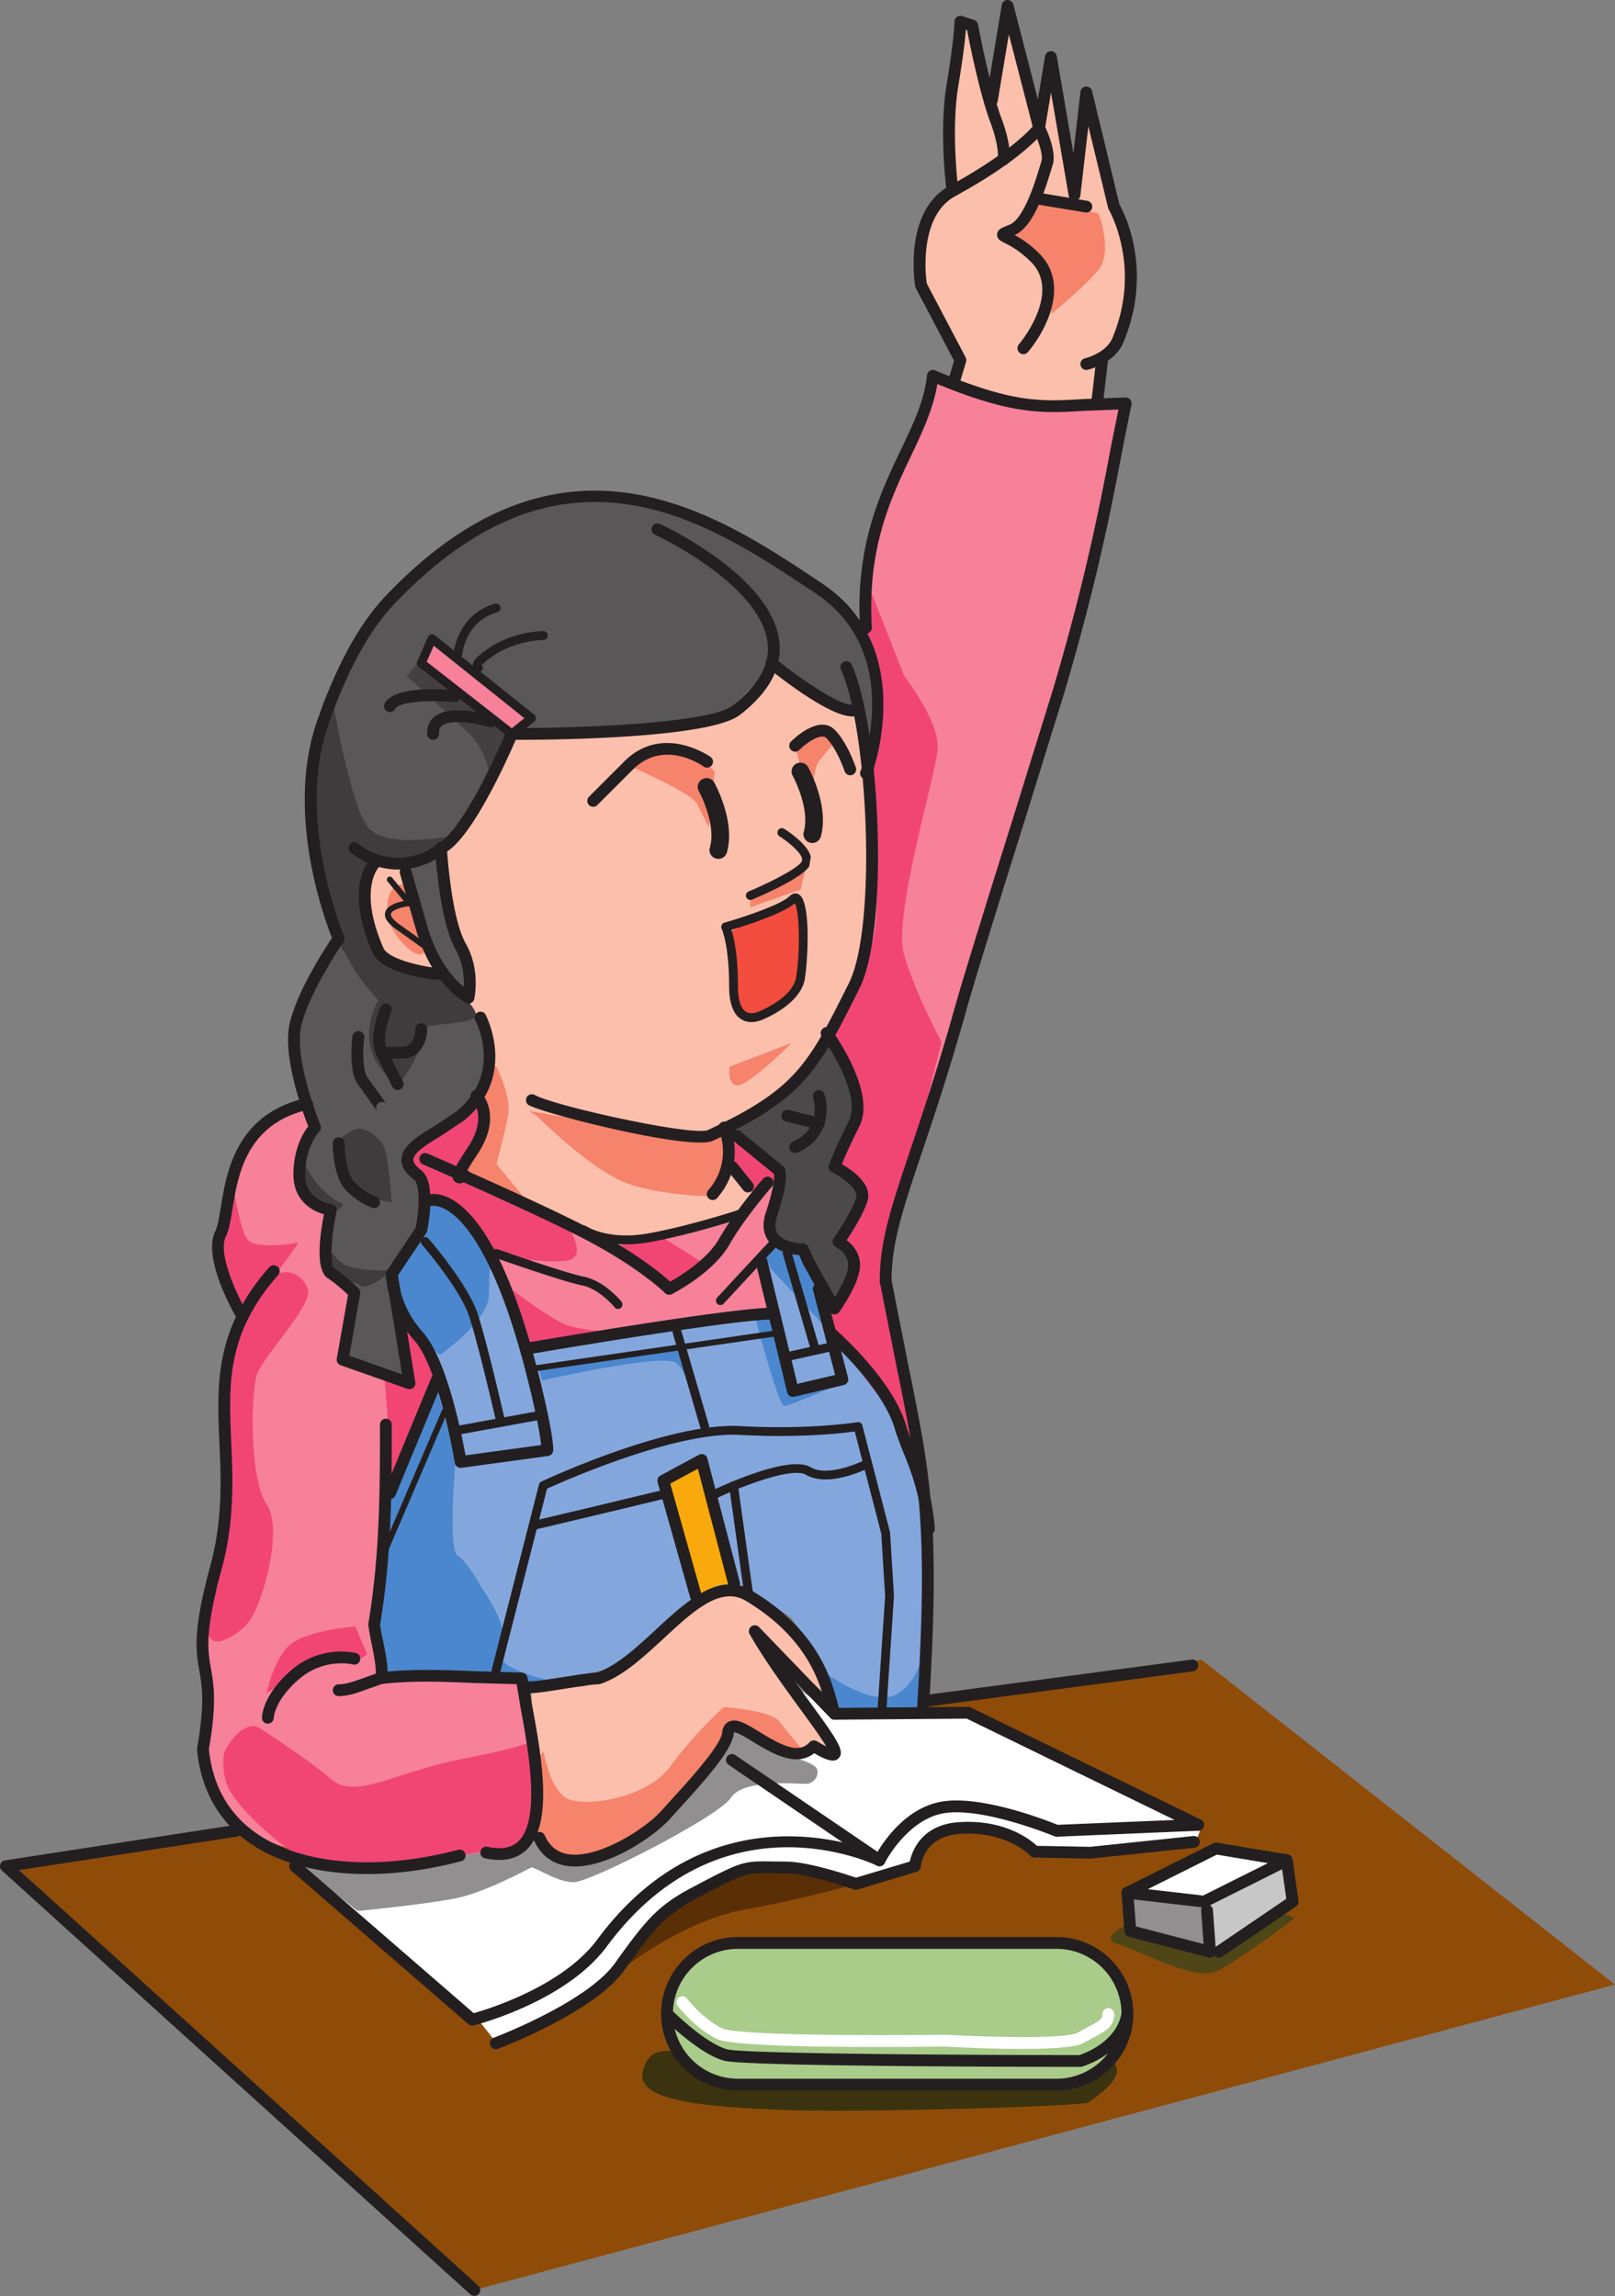 <svg xmlns="http://www.w3.org/2000/svg" width="140.089" height="199.146"><rect width="100%" height="100%" fill="#808080" stroke="none"/><path fill="#f68199" d="m42.214 104.098 27.07-.79-.113 12.52-25.266 3.723-1.691-15.453"/><path fill="#8f4c09" d="m21.815 159.336-20.48 2.559 39.809 36.738 98.945-26.496-35.844-28.16-26.5 4-76.41 13.918"/><path fill="#5b2f05" d="M54.581 170.344s4.992-3.84 10.113-4.734c5.121-.899 9.547-2.203 9.547-2.203s-5.324-2.153-7.883-1.637c-2.562.512-6.398 2.176-7.808 3.324-1.406 1.152-4.352 4.867-4.352 4.867"/><path fill="#4f4617" d="M97.335 167.145s-2.047 1.023-.258 1.535c1.793.512 6.531 3.2 8.45 2.305 1.921-.899 6.785-4.61 6.785-4.61l-5.891-2.687-9.086 3.457"/><path fill="#3b330f" d="M58.038 177.895c-.512 0-1.922-.125-2.305 1.922-.468 2.507 5.891 2.941 12.29 3.199 6.398.258 25.921-.332 26.367-.64 2.05-1.407 2.945-2.56 2.304-3.329-.64-.765-38.656-1.152-38.656-1.152"/><path fill="#fff" d="m26.808 162.535 14.59 12.543 1.41 1.793s9.343-3.328 9.984-4.734c.637-1.41 4.988-7.168 9.344-8.707 4.351-1.535 3.969-1.66 6.27-1.277 2.304.382 5.89 1.535 5.89 1.535l4.992-1.664s-.129-2.176 1.535-2.817c1.664-.64 3.2-1.28 4.352-.64 1.152.64 3.969 1.023 4.351 1.922.383.894 14.082-.77 14.082-.77s1.024-1.152 0-1.664c-1.027-.512-19.457-9.727-19.457-9.727l-11.648.512-3.84-2.816 2.688 4.097-4.739 1.024-2.816-1.153-3.324 6.399-5.89 2.816-5.759 1.535-2.304-1.535-2.434 1.664h-4.48l-6.782.899-5.633.765"/><path fill="#f68199" d="M26.55 95.848s-1.281-.512-4.098 2.816c-2.812 3.328-2.3 5.118-2.3 5.118l-.77 4.867 1.281 4.863-.512 3.582-.77 5.121.259 6.402v5.887l-1.028 3.582-.765 4.352.254 4.097-.555 4.352 1.023 4.437s2.094 2.731 2.86 3.5c.77.766 7.68 2.813 7.68 2.813l9.73-.254 4.863-.766s3.84-1.027 3.074-4.867c-.77-3.84-1.539-9.98-1.539-9.98L33.46 145l-1.023-3.328.511-4.098.512-5.632.516-2.817 4.093-9.468s0-2.817-1.023-3.329c-1.024-.511-2.305-3.074-2.305-3.074l1.024 6.656-5.887-2.816.512-5.633s-1.793-.512-1.793-3.07c0-2.559.258-3.328.258-3.328s-1.793-.77-2.305-1.793c-.512-1.024-1.281-2.305-.258-3.328 1.027-1.024 1.281-2.305 1.281-2.305l-1.023-1.79m15.89 12.649s10.829 2.934 11.332 5.016c.215.895 8.618-.77 8.618-.77l4.61-4.609s.51-5.629 1.022-6.14c.512-.512-4.093-4.098-4.093-4.098l-.77.258-.258 2.812 2.563 2.05s-.77 1.278-1.281 2.56c-.512 1.28-5.633 6.402-6.403 6.144-.765-.258-3.07-3.07-7.422-5.375-4.351-2.305-8.472-4.05-9.5-4.05-1.023 0-1.253-1.329-.484-1.84.77-.512 1.84-1.77 2.047-2.817.355-1.773-.766-2.559-.766-2.559s-4.097 3.84-5.12 4.098c-1.024.254-1.794 1.535-1.024 2.305.77.765 1.793 2.3 1.793 2.3s3.465 1.715 4.234 3.25l.902 1.465m37.102 16.961-2.816-17.836s2.05-3.754 4.097-11.945C85.538 76.821 92.601 58.47 92.601 58.47l5.117-23.55s-1.535-.259-4.094 0c-2.562.253-3.328.511-4.61.253-1.28-.254-8.19-2.047-8.19-2.047l.253 1.024s-4.605 8.707-5.117 12.8c-1.063 8.485-.516 6.403-.516 6.403s-.254 2.3.258 3.84c.512 1.535 1.281 4.863.77 5.886-.512 1.024-1.028 2.559-1.028 2.559l.516 9.73s-.258 6.91-.77 7.68c-.511.77-2.562 6.145-2.562 6.145s2.562 4.863 2.05 5.632c-.511.766-1.792 5.375-1.792 5.375s.77.512 1.535 2.047c.77 1.536-.254 4.098-.254 4.098l-1.023 1.023s1.793 3.582.765 4.61c-1.023 1.023-2.047 2.3-2.047 2.3l5.375 6.403"/><path fill="#5a5758" d="M41.397 46.18s-6.91 3.586-8.449 6.402c-1.535 2.817-4.863 7.168-5.117 9.215-.258 2.047-.77 5.89-.77 8.195 0 2.301 2.047 11.262 2.047 11.262s-2.898 5.461-3.414 7.254c-.507 1.793 1.88 9.129 1.88 9.129s-2.048 2.05-1.536 3.844c.512 1.789 2.817 3.582 2.817 3.582s-1.282 3.84-.512 4.61c.765.765 2.047 1.788 2.047 1.788l-.672 6.473 6.047 1.976-1.79-9.472s3.07-3.582 3.07-4.352c0-.765 0-3.07-.765-4.351-.77-1.282-.77-2.047.254-2.559s4.094-2.305 5.121-4.098c1.024-1.793 1.278-5.375.512-7.168-.77-1.793-1.281-5.12-1.281-5.12s-3.07-7.423-2.305-8.962c.77-1.535 5.633-10.238 5.633-10.238h3.84l4.312-.098s8.23.352 10.281-1.437c2.047-1.793 4.606-4.61 4.606-4.61s4.098 3.586 4.867 3.84c.766.258 2.559 0 2.559 0l.765 3.329s2.051-9.215-4.347-13.825c-6.403-4.61-11.012-7.422-18.946-7.933-2.57-.168-10.754 3.324-10.754 3.324"/><path fill="#4c494a" d="m63.929 97.895 3.582 3.328s-1.281 5.887-.512 6.144c.77.254 2.305.766 2.305.766L71.862 113s2.559-2.05 2.305-3.328c-.258-1.281-1.023-2.305-1.023-2.305s2.3-2.046 1.793-3.585c-.516-1.536-2.051-3.583-2.051-3.583s1.535-1.535 1.535-3.84c0-2.304-1.793-7.167-1.793-7.167s-4.348 5.12-5.887 6.144c-1.535 1.024-3.582 2.817-3.582 2.817"/><path fill="#83a7dd" d="M34.062 110.356s-.516 1.535.765 2.812c1.281 1.281 3.328 5.633 3.328 5.633l-4.093 10.242-1.54 10.153.512 5.804s2.563.426 5.633.168c3.074-.254 6.656.512 6.656.512l.766.516s6.914-1.282 8.195-2.051c1.281-.766 6.145-5.117 6.145-5.117s2.816-2.051 3.84-1.54c1.023.512 4.351 2.817 4.351 2.817s2.559 3.586 3.07 4.863c.512 1.281 1.024 3.328 1.024 3.328l7.683-.254s.766-17.41-.511-19.968c-1.281-2.559-1.793-7.168-5.38-10.75-3.581-3.586-3.581-6.145-3.581-6.145l-1.535-3.328-2.305-.77-1.281 1.793 1.281 4.864-8.96.765-12.544 2.051s-3.074-9.726-4.867-11.008a27.696 27.696 0 0 0-3.324-2.047s-.516 3.329-1.54 4.352c-1.023 1.023-1.788 2.305-1.788 2.305"/><path fill="#f68199" d="m63.073 80.317.512 2.047s0 2.902.344 3.925c.34 1.024.168 1.707 1.191 1.707 1.024 0 3.414-.851 3.926-1.707.512-.851.855-4.777.684-6.312-.172-1.54-.512-2.05-.512-2.05l-6.145 2.39"/><path fill="#918f90" d="M31.241 165.735s5.207-.512 8.024-1.024c2.816-.512 6.57-2.644 6.824-2.73.258-.086 2.223 1.281 3.672 1.281 1.449 0 12.629-5.719 13.652-7.34 1.027-1.62 5.633-1.195 6.488-1.195.852 0 1.278-1.024.852-1.45-.426-.425-2.133-.94-2.133-.94l-4.863-2.731s-.344 1.965-1.535 2.902c-1.196.941-2.649 3.156-3.328 3.926-.684.77-2.989 3.07-4.356 3.586-1.363.512-3.414 1.535-5.035 1.11-1.617-.43-3.324-2.99-3.324-2.99s-.258 2.306-1.793 2.392c-1.535.085-3.156.167-5.633.597-2.473.426-8.875.598-8.875.598l-5.375-1.11 6.484 5.118"/><path fill="#f9a90c" d="m60.855 126.48-3.157 1.54 2.985 10.492s1.367-1.277 2.304-1.023c.942.257.852 0 .852 0l-2.984-11.008"/><path fill="#f14674" d="M20.237 102.844s.508 3.582 1.192 4.61c.683 1.023 4.437.34 4.437.34s-.34.683-2.386 3.241c-2.051 2.559-2.22 3.075-2.22 3.075s-2.655-5.434-2.218-6.657c.852-2.39.938-3.16.938-3.16m13.398 15.449.684 9.301 3.582-9.472s-.172-2.563-2.2-4.758c-.902-.977.32 5.097.32 5.097l-3.07-.683.684.515m-13.656 31.743s-.68.683-.168 2.902c.511 2.219 5.195 6.11 6.824 6.824 4.781 2.106 11.777 0 11.777 0l7.508-1.191 1.195-9.387s-.168.68-6.484 1.875c-6.312 1.195-9.559 3.754-11.777 1.707-1.032-.953-3.926-2.902-5.973-4.266-1.445-.964-2.902 1.536-2.902 1.536m11.093-10.411s-4.437.34-5.8 1.708c-1.368 1.363-1.88 4.093-1.88 4.093l4.438-2.898s1.707-.516 2.73-.172c1.024.34 1.536-.344 1.536-.344l-1.024-2.387"/><path fill="#f14674" d="M22.452 112.403s-3.242 3.754-2.73 7.507c.515 3.754 0 8.02 0 10.243 0 2.218-.852 7.507-.852 7.507s-1.023 2.047-.851 3.754c.168 1.707 1.875.856 3.242-.34 1.363-1.195 3.41-8.363 1.875-10.582-1.535-2.218-1.364-9.73-.852-11.265.512-1.535 4.778-5.973 4.438-7.336-.344-1.367-2.219-2.219-3.242-.856m18.175-15.957s.766 4.18-.597 5.207c-1.368 1.024 8.02 5.801 8.02 5.801s2.046 2.903.171 3.242c-1.879.344-6.484-.511-6.484-.511s-2.39-4.438-3.414-4.606c-1.024-.172-2.391 0-2.391 0s.086-2.219-.68-2.476c-.77-.254-.941-1.536.254-2.559 1.196-1.023 5.121-4.098 5.121-4.098m21.758 2.649-.512 3.238 2.563 2.563 2.558-1.536-4.609-4.265m16.129 27.73-2.816-15.445 4.949-19.625s-2.219-4.098-3.242-7.512c-1.024-3.414 2.73-15.531 2.902-17.918.168-2.39-2.902-6.316-2.902-6.316l-2.989-7.594-.593 3.328s1.363 2.387 1.363 4.438c0 2.047-.77 6.824-.77 6.824s0 3.586.258 6.656c.258 3.074.856 8.196-.512 10.754-1.367 2.559-3.242 6.317-3.242 6.317s2.305 2.898 2.387 4.949c.086 2.047-1.191 5.46-1.191 5.46l-.856 1.364s2.563.512 2.39 2.05c-.171 1.532-1.952 4.509-1.952 4.509s1.289.503 1.367 2.046c.172 3.415-2.145 3.852-2.145 3.852l.13 2.05 7.464 9.813m-35.41-13.8s3.582 2.792 5.117 3.304c1.535.512 3.754.512 3.754.512l-7.406 1.523-1.465-5.34M57.1 107.11l4.094 2.562-2.851 2.098-5.512-3.465 4.27-1.195"/><path fill="#4b87ce" d="M39.522 126.567s-.683 7.851.168 8.363c.856.512 2.051 2.73 2.051 2.73s2.73 3.754 1.703 5.122c-1.558 2.082 5.848 3.328 5.848 3.328L33.034 145l-.597-3.328.941-11.18 4.437-10.41m.34-2.558s4.266-2.903 4.266-5.293.172-2.73.172-2.73-.938-3.755-3.07-4.782c-2.133-1.02-2.563-.508-2.563-.508s-.254 2.301-.68 3.07c-.43.77-2.39 2.391-2.218 3.075.168.68.851 3.41.851 3.41l2.559 3.242m27.992-2.898s2.047 7.847 2.558 7.847c.512 0 5.122-2.047 5.122-2.047l-4.098.512-1.961-6.484-1.621.172m1.363-4.098 4.95 5.29-.34-2.728-2.22-3.757-1.706-1.024-1.196 1.024m5.375 36.351s4.184 3.074 6.23 1.707c2.052-1.363 2.22-4.093 2.22-4.093v5.972l-7.426-.258-1.106-2.816M47.03 119.742s10.41-2.39 11.606-1.539c1.195.856 2.39 5.633 2.39 5.633l-1.879-7.168-12.457 1.88"/><path fill="#c8c7c8" d="m104.847 165.051.254 4.523 7.168-4.949-1.024-2.898-6.398 3.324"/><path fill="#918f90" d="m97.679 164.453.508 3.246 6.914 1.875-.254-4.523-7.168-.598"/><path fill="#fbbfac" d="M83.253 2.149s-.766 11.52-.766 13.058c0 1.535-2.304 3.07-2.304 4.352 0 1.277-.512 4.351-.254 5.117.254.77 3.324 6.656 3.324 6.656l-.512 1.793s2.903 1.707 5.461 1.707c2.563 0 6.574.34 6.574.34l.766-3.582s2.563-2.047 2.305-3.84c-.258-1.793.511-6.144-.77-9.215-1.277-3.074-2.637-9.187-2.637-9.187l-1.457 5.348-1.476-8.168-1.852 3.812-2.21-8.437-1.63 6.39-1.484-6.074-1.078-.07M46.081 146.04l.254 12.542s3.043 2.973 4.066 2.715c1.024-.254 4.95-.426 7.766-4.265 2.816-3.84 5.121-6.399 5.121-6.399s-.512-1.281 1.535-.258c2.047 1.024 3.84 1.707 3.84 1.707l2.559-.425.77-.512-6.403-9.473 6.402 5.63s.254-2.302-3.328-5.376c-3.586-3.07-3.328-4.863-5.633-4.352-2.304.512-8.191 6.657-8.191 6.657s-3.586 2.05-4.352 2.05c-.77 0-5.12.168-5.12.168M32.565 74.856s-1.793 3.328-.77 5.375c1.028 2.047 0 2.816 2.052 3.07 2.047.258 4.093 1.281 4.093 1.281l-3.07-9.215-2.305-.511m30.723 23.297s3.84-2.563 4.863-3.329c1.024-.769 6.145-8.195 6.145-9.472 0-1.281 1.277-7.426 1.277-11.266s-1.535-12.543-1.535-12.543-4.351-.77-5.121-2.047a7.85 7.85 0 0 0-1.789-2.05s-3.332 5.12-5.121 5.378c-1.793.254-17.152.766-17.152.766s-4.352 8.961-5.891 9.473c-1.535.511.516 9.215 1.027 9.984.512.77.512 3.582.512 3.582s2.559 3.84 2.047 5.38c-.512 1.534-.512 3.839-.512 3.839s1.024 1.535.254 2.305c-.766.765-2.047 3.84-2.047 3.84l12.8 5.886 9.985-1.793 2.305-2.558-2.305-2.305"/><path fill="#231f20" d="M76.722 110.606a.506.506 0 0 0-.403.597l1.442 7.293c1.957 9.614 2.77 13.594 1.793 29.614a.512.512 0 1 0 1.023.062c.985-16.156.164-20.176-1.812-29.879l-1.438-7.281a.518.518 0 0 0-.605-.406m-53.36-.692c-4.757 5.391-4.55 10.145-4.332 15.18.149 3.406.305 6.926-.898 11.133-1.418 5.383-1.137 6.98-.844 8.672.246 1.394.496 2.836-.191 6.738a.552.552 0 0 0-.008.14c.351 3.5 1.89 6.223 4.574 8.087 4.187 2.906 11.043 3.496 18.34 1.574a.508.508 0 0 0 .363-.625.508.508 0 0 0-.625-.364c-7.012 1.844-13.55 1.31-17.492-1.425-2.418-1.68-3.805-4.137-4.129-7.305.328-1.895.445-3.262.445-4.309 0-1.164-.136-1.953-.27-2.687-.113-.668-.222-1.297-.222-2.149 0-1.257.238-3.003 1.047-6.078.832-2.906 1.035-5.554 1.035-7.98 0-1.207-.05-2.36-.101-3.465-.043-1.062-.09-2.094-.09-3.11 0-3.788.629-7.34 4.164-11.347a.513.513 0 0 0-.043-.723.512.512 0 0 0-.723.043"/><path fill="#231f20" d="M32.96 123.567c0 5.515 0 11.222-1.016 17.324-.008.086.207 1.289.207 1.289.157.738.575 2.703.41 3.094l.04-.055c-.164.219-.157.547.05.723.204.175.485.191.672.004.477-.48.332-1.614-.172-3.98l-.19-.993c1.022-6.102 1.022-11.848 1.022-17.406a.513.513 0 0 0-.511-.512.513.513 0 0 0-.512.512m27.664 2.621-3.328 1.793a.504.504 0 0 0-.25.59l2.816 9.98a.512.512 0 1 0 .984-.277s-2.5-8.86-2.706-9.586c.465-.25 1.715-.922 2.394-1.29l2.653 10.122a.514.514 0 0 0 .992-.258l-2.817-10.754a.51.51 0 0 0-.738-.32M37.16 103.621a.505.505 0 0 0-.333.625c.078.266.36.422.625.356.024-.004.524-.121 1.363.394 1.586.973 4.672 4.457 7.47 16.805.464 2.055.612 3.066.655 3.54-.75.1-5.761.784-6.562.894-.336-1.86-1.633-8.387-3.711-10.692-2.133-2.37-2.172-5.008-2.172-5.035a.508.508 0 0 0-.512-.508.51.51 0 0 0-.511.508c0 .125.027 3.043 2.437 5.719 2.176 2.422 3.531 10.582 3.543 10.664a.514.514 0 0 0 .574.426l7.512-1.024a.52.52 0 0 0 .434-.406c.03-.156.078-.934-.688-4.313-2.781-12.257-5.918-16.296-8.062-17.527-1.176-.676-1.977-.453-2.063-.426"/><path fill="#231f20" d="m37.437 119.446-4.098 9.898a.514.514 0 0 0 .95.39l4.097-9.898a.515.515 0 0 0-.281-.668.511.511 0 0 0-.668.278m8.578-3.039a.513.513 0 0 0-.418.59.514.514 0 0 0 .593.417c.172-.03 17.352-2.965 20.852-2.965.281 0 .512-.23.512-.511a.513.513 0 0 0-.512-.512c-3.586 0-20.316 2.86-21.027 2.98m25.675-1.097a.51.51 0 0 0 .051.723c.051.043 4.996 4.355 5.95 8.171l.57 1.54c.625 1.507 1.566 3.789 1.804 6.91.024.28.27.492.551.468a.512.512 0 0 0 .473-.547c-.254-3.285-1.234-5.656-1.883-7.222l-.52-1.399c-1.035-4.129-6.062-8.511-6.277-8.695a.505.505 0 0 0-.719.05m-25.199 7.126-6.945 1.265a.39.39 0 0 0-.309.45.39.39 0 0 0 .45.308l6.941-1.265a.389.389 0 0 0 .312-.45.391.391 0 0 0-.449-.308m-21.203 22.418c-2.539 2.176-2.566 4.066-2.566 4.144 0 .282.222.504.504.508a.516.516 0 0 0 .52-.504c0-.011.062-1.531 2.21-3.37 2.149-1.84 4.563-1.282 4.664-1.259.274.07.55-.097.617-.375a.51.51 0 0 0-.37-.617c-.122-.031-3.016-.722-5.579 1.473m40.91-42.613c-.101.113-2.441 2.796-3.816 5.203-1.27 2.222-4.527 3.875-4.563 3.89a.51.51 0 1 0 .457.914c.145-.07 3.57-1.804 4.996-4.297 1.325-2.316 3.672-5.011 3.696-5.039a.513.513 0 0 0-.047-.722.513.513 0 0 0-.723.05m-39.664-6.992c-6.074 1.383-6.89 6.442-7.379 9.465-.144.89-.27 1.656-.476 2.07-1.114 2.231 1.426 6.797 1.718 7.31a.512.512 0 1 0 .891-.509c-.723-1.261-2.433-4.867-1.691-6.34.273-.554.402-1.355.566-2.367.477-2.949 1.2-7.402 6.598-8.629a.517.517 0 0 0 .386-.613.518.518 0 0 0-.613-.387m16.133 13.344c-.07.2.035.418.234.488.239.086 5.848 2.063 7.563 2.407 1.547.308 2.836 1.894 2.848 1.91a.38.38 0 0 0 .539.058.384.384 0 0 0 .062-.539c-.058-.074-1.476-1.82-3.297-2.183-1.66-.332-7.402-2.356-7.457-2.375a.386.386 0 0 0-.492.234m23.977-.816-4.438 4.777a.383.383 0 1 0 .563.524l4.437-4.778a.383.383 0 1 0-.562-.523m7.726 15.586c-.039.004-4.133.672-10.156.336-6.168-.344-16.8 4.601-17.25 4.812a.39.39 0 0 0-.211.254l-4.094 16.043a.385.385 0 0 0 .278.469.385.385 0 0 0 .464-.278s3.961-15.52 4.051-15.867c1.352-.617 11.137-4.976 16.719-4.668 5.148.285 8.89-.144 9.976-.297.16.621 2.301 8.883 2.301 8.887 0 .106.332 5.387.332 5.387 0-.04-.683 10.191-.683 10.191a.384.384 0 0 0 .765.051l.684-10.238c0-.051-.34-5.512-.34-5.512-.012-.074-2.402-9.29-2.402-9.29a.382.382 0 0 0-.434-.28"/><path fill="#231f20" d="M57.394 129.266c-3.672.883-10.711 2.566-11.079 2.64a.386.386 0 0 0-.3.454.38.38 0 0 0 .449.3c.476-.093 10.676-2.543 11.11-2.648a.386.386 0 0 0 .284-.46.385.385 0 0 0-.464-.286m17.414-2.531c-.028.011-2.989 1.433-4.496.527-1.832-1.098-7.672 1.617-8.332 1.93a.387.387 0 0 0-.184.511.39.39 0 0 0 .516.184c2.347-1.117 6.492-2.637 7.605-1.969 1.863 1.121 5.094-.426 5.227-.492a.39.39 0 0 0 .18-.516.385.385 0 0 0-.516-.175M64.07 104.942c-.04.011-4.114 1.363-7.798 2.035-3.527.64-5.378-.598-5.398-.61a.386.386 0 0 0-.531.098.386.386 0 0 0 .094.535c.085.059 2.105 1.434 5.972.73 3.738-.679 7.863-2.05 7.906-2.062a.385.385 0 0 0 .243-.484.381.381 0 0 0-.489-.242m7.332-15.75a.506.506 0 0 0-.21.41c0 .105.03.21.097.305.824 1.125 2.59 4.042 2.59 6.148 0 .434-.074.828-.242 1.172-1.367 2.73-1.723 3.777-1.735 3.82a.507.507 0 0 0 .254.617c.899.453 2.137 1.38 2.137 2.035a.43.43 0 0 1-.015.118c-.258 1.039-1.508 2.937-1.965 3.582a.498.498 0 0 0-.098.293c0 .043.008.082.016.125a.521.521 0 0 0 .265.336c.012.004 1.086.566 1.086 1.59 0 .73-.644 1.937-1.16 2.765l-1.86-3.34c0-.008-.437-1-.437-1a.515.515 0 0 0-.469-.304c-.441 0-1.683-.157-2.175-.836a1.261 1.261 0 0 1-.22-.75c0-.243.052-.512.15-.813.609-1.824.765-2.875.765-3.476 0-.372-.063-.567-.11-.668a.614.614 0 0 0-.132-.168l-3.758-3.07a.51.51 0 0 0-.836.394c0 .148.066.297.187.398 0 0 3.34 2.73 3.61 2.953.008.04.015.051.015.164 0 .399-.097 1.31-.714 3.153a3.71 3.71 0 0 0-.204 1.144c0 .504.141.953.418 1.34.696.965 2.04 1.188 2.66 1.238l.333.754 2.293 4.125a.512.512 0 0 0 .867.047c.183-.258 1.8-2.566 1.8-4.05 0-1.106-.683-1.801-1.167-2.172.511-.77 1.558-2.407 1.836-3.508.03-.121.043-.242.043-.364 0-1.257-1.54-2.289-2.293-2.718.199-.496.628-1.5 1.527-3.297.246-.492.348-1.04.348-1.617 0-2.934-2.649-6.582-2.782-6.766a.508.508 0 0 0-.715-.11m-4.875-31.995a.51.51 0 0 0 .075.718c.941.766 5.742 4.57 7.593 4.203a.51.51 0 0 0 .399-.605.506.506 0 0 0-.602-.398c-1.011.199-4.554-2.215-6.746-3.993a.51.51 0 0 0-.719.075"/><path fill="#231f20" d="M65.929 108.887a.51.51 0 0 0-.375.621l2.726 11.262a.52.52 0 0 0 .617.379l4.29-1.012a.508.508 0 0 0 .378-.625l-2.05-7.852a.514.514 0 0 0-1.008.13.5.5 0 0 0 .02.128s1.683 6.457 1.913 7.344c-.687.164-2.613.613-3.28.773-.22-.902-2.614-10.77-2.614-10.77a.514.514 0 0 0-.617-.378M83.01 1.465a.5.5 0 0 0-.214.414c0 .012-.012 1.403-.676 5.38-.687 4.12-.031 9.151-.004 9.366.04.282.297.477.578.438a.51.51 0 0 0 .446-.508.425.425 0 0 0-.008-.066c-.004-.032-.297-2.282-.297-4.95 0-1.34.074-2.789.293-4.113.43-2.562.593-4.066.652-4.848.05.016.063.02.105.036.227 1.175 1.11 5.566 2.016 7.98.586 1.566.668 2.535.668 2.934 0 .14-.012.214-.012.218-.004.024-.004.047-.004.075 0 .246.176.464.43.507a.507.507 0 0 0 .582-.414c.023-.125.188-1.293-.707-3.68-.996-2.66-2.012-8.054-2.023-8.109a.516.516 0 0 0-.34-.39l-1.024-.34a.499.499 0 0 0-.46.07"/><path fill="#231f20" d="M87.382 0a.52.52 0 0 0-.485.43l-1.363 8.191a.51.51 0 1 0 1.008.168l.969-5.808 2.129 8.242a.513.513 0 0 0 1-.043s.261-1.578.527-3.156c.574 3.36 1.535 8.96 1.535 8.96a.511.511 0 0 0 1.012-.027s.39-3.386.695-6.011l1.715 7.097a.486.486 0 0 0 .059.14c.02.036 1.39 2.395 1.39 5.876 0 1.566-.281 3.36-1.082 5.27-.55 1.308-2.36 1.745-2.375 1.75a.512.512 0 0 0-.398.495.512.512 0 0 0 .629.5c.093-.023 2.332-.554 3.086-2.347.879-2.082 1.18-4.02 1.18-5.707 0-3.5-1.29-5.899-1.512-6.285-.032-.137-2.371-9.832-2.371-9.832a.512.512 0 0 0-1.008.062l-.614 5.324-1.445-8.425a.507.507 0 0 0-.504-.422c-.25 0-.465.18-.504.425 0 0-.332 1.977-.629 3.762-.73-2.84-2.125-8.242-2.125-8.242a.52.52 0 0 0-.52-.387"/><path fill="#231f20" d="m95.089 31.176-.395 3.426a.513.513 0 0 0 .45.57.516.516 0 0 0 .566-.453l.395-3.426a.508.508 0 0 0-.45-.566.508.508 0 0 0-.566.45M67.347 115.39l-21.164 3.071a.262.262 0 0 0-.22.293c.024.14.153.238.294.215l21.16-3.07a.256.256 0 1 0-.07-.508m-28.989 6.879-5.12 11.945a.256.256 0 0 0 .468.203l5.121-11.945a.252.252 0 0 0-.133-.336.254.254 0 0 0-.336.133m33.262-5.735-3.074.684a.385.385 0 0 0-.293.457c.05.207.254.336.46.293l3.071-.684a.384.384 0 1 0-.164-.75"/><path fill="#231f20" d="M58.624 115.176a.386.386 0 0 0-.262.477l2.391 8.191c.059.203.273.32.477.262a.386.386 0 0 0 .261-.477l-2.39-8.191a.386.386 0 0 0-.477-.262m-21.988-7.773a.384.384 0 0 0-.04.543c.032.035 3.153 3.66 4.024 6.023.703 1.906 2.36 9.098 2.379 9.172.047.207.25.336.457.285a.381.381 0 0 0 .29-.457c-.067-.3-1.684-7.316-2.403-9.266-.922-2.496-4.035-6.109-4.164-6.261a.388.388 0 0 0-.543-.04m26.554-6.593a.51.51 0 0 0-.078.719l1.364 1.707a.51.51 0 0 0 .718.082c.223-.18.258-.5.082-.723l-1.367-1.707a.513.513 0 0 0-.719-.078M42.925 52.371c-3.258.926-3.57 4.243-3.574 4.278-.016.21.14.394.351.414a.387.387 0 0 0 .414-.352c.012-.117.281-2.824 3.02-3.601a.391.391 0 0 0 .265-.477.387.387 0 0 0-.476-.262m-.449 3.801c-1.172.785-1.559 1.235-1.43 1.668.09.297.39.402.617.402.156 0 .16-.148.219-.293a.194.194 0 0 0 .012-.066c0-.055-.063-.105-.098-.164.031-.059.2-.305 1.105-.906 1.922-1.281 4.203-1.301 4.227-1.301.21 0 .383-.172.383-.383v-.004a.384.384 0 0 0-.387-.383c-.102 0-2.527.016-4.648 1.43zm-.82 1.3.113.106s.004.059.011.106c-.05-.074-.074-.164-.125-.211m26.528 50.879a.382.382 0 0 0-.262.472l2.39 8.196c.06.199.27.316.473.258a.38.38 0 0 0 .262-.477l-2.387-8.191a.382.382 0 0 0-.476-.258m-4.61 20.14a.381.381 0 0 0-.324.434l1.332 9.543a.381.381 0 0 0 .434.324.378.378 0 0 0 .324-.433l-1.328-9.543a.387.387 0 0 0-.438-.325m-33-38.612c-.035.3-.34 2.952.426 4.105l1.723 2.41a.52.52 0 0 1 .113-.723.502.502 0 0 1 .707.11l-1.691-2.368c-.418-.629-.38-2.422-.258-3.406a.508.508 0 0 0-.446-.57.516.516 0 0 0-.574.441m.395 8.711c-.434.867-.871 2.695.57 3.418.25.125.559.023.688-.23a.515.515 0 0 0-.23-.688c-.891-.441-.122-2.027-.11-2.043a.514.514 0 0 0-.235-.687.51.51 0 0 0-.683.23m39.894-4.012a.513.513 0 0 0-.328.649c.035.105.828 2.652-1.77 3.808a.512.512 0 0 0-.261.676.514.514 0 0 0 .676.258c2.765-1.227 2.73-3.852 2.328-5.066a.512.512 0 0 0-.645-.325"/><path fill="#231f20" d="M67.792 96.649a.515.515 0 0 0 .371.62l2.734.68a.513.513 0 0 0 .622-.37.517.517 0 0 0-.375-.622l-2.73-.683a.511.511 0 0 0-.622.375m-15.977 71.574c-3.03 4.09-9.53 6.059-10.726 6.394-.402-.351-15.152-13.132-15.152-13.132a.51.51 0 0 0-.723.05.516.516 0 0 0 .05.723l15.36 13.313c.129.109.3.148.461.109.328-.082 8.008-2.066 11.55-6.848 9.86-13.312 22.884-7.277 23.434-7.011a.508.508 0 0 0 .68-.243.506.506 0 0 0-.238-.68c-.14-.07-14.324-6.679-24.696 7.325"/><path fill="#231f20" d="m83.964 148.047-11.582.094a.512.512 0 0 0 .008 1.023s11.226-.09 11.465-.093c.19.093 15.046 7.332 18.039 8.789l-10.157.422c-.687-.282-6.359-2.543-9.886-2.04-3.09.442-5.047 3.239-5.73 4.383-.852-.582-12.345-8.394-12.345-8.394a.51.51 0 0 0-.71.136.51.51 0 0 0 .136.711L76 161.782a.506.506 0 0 0 .746-.195c.02-.04 1.98-3.86 5.25-4.329 3.402-.488 9.399 1.988 9.457 2.012.07.031.145.043.219.043l12.289-.516a.512.512 0 0 0 .203-.972l-19.969-9.727a.534.534 0 0 0-.23-.05"/><path fill="#231f20" d="M83.132 158.055c-3.227.234-4.024 2.531-4.215 3.414l-4.664 1.398c-.719-.246-4.176-1.398-6.102-1.398l-1.187-.012c-2.574-.035-2.656.008-6.988 2.29-2.907 1.53-4.004 2.847-6.63 6.53-2.44 3.415-10.437 6.442-10.519 6.473a.513.513 0 0 0 .363.961c.34-.129 8.368-3.172 10.989-6.84 2.476-3.472 3.476-4.746 6.273-6.218 4.184-2.204 4.184-2.204 6.5-2.172l1.2.011c1.933 0 5.878 1.383 5.917 1.395.102.04.215.04.32.012l5.122-1.54a.507.507 0 0 0 .36-.449c.01-.105.26-2.613 3.335-2.832 4.082-.293 6.074 1.797 6.156 1.883.098.106.23.164.371.164l4.864.086c.058 0 9.02-.941 9.02-.941a.51.51 0 1 0-.106-1.016l-8.957.938c0-.004-3.703-.07-4.606-.086-.59-.551-2.832-2.336-6.816-2.051"/><path fill="#aacc8b" d="M91.651 180.817a6.145 6.145 0 0 0 0-12.29H64a6.145 6.145 0 0 0 0 12.29h27.652"/><path fill="#231f20" d="M64 168.012c-3.669 0-6.653 2.988-6.653 6.66 0 3.668 2.984 6.656 6.652 6.656h27.652c3.668 0 6.657-2.988 6.657-6.656 0-3.672-2.989-6.66-6.657-6.66zm-5.63 6.66A5.639 5.639 0 0 1 64 169.04h27.65a5.639 5.639 0 0 1 5.63 5.633 5.636 5.636 0 0 1-5.63 5.63H64a5.636 5.636 0 0 1-5.629-5.63"/><path fill="#231f20" d="M97.288 174.586c-.43 2.574-3.351 3.567-3.672 3.668-8.011 0-28.89-.09-30.515-.496-1.887-.473-4.852-3.422-4.883-3.45a.512.512 0 0 0-.723.724c.13.128 3.195 3.18 5.36 3.718 2.082.524 29.667.528 30.843.528a.44.44 0 0 0 .14-.02c.157-.043 3.9-1.152 4.458-4.504a.51.51 0 0 0-.418-.59.515.515 0 0 0-.59.422m-76.887-16.293-19.964 3.07a.513.513 0 0 0-.27.887L40.8 199.012c.21.191.531.176.722-.035a.508.508 0 0 0 .133-.344.531.531 0 0 0-.168-.383s-38.3-34.648-39.832-36.039l18.903-2.906a.512.512 0 0 0 .433-.508c0-.023 0-.05-.004-.078a.513.513 0 0 0-.586-.426m82.957-14.34-23.328 3.098a.513.513 0 0 0 .133 1.016l23.328-3.098a.511.511 0 1 0-.133-1.016"/><path fill="#fff" d="m105.476 160.332-7.684 3.844 6.656.766 7.168-3.582-6.14-1.028"/><path fill="#231f20" d="M105.472 159.82a.602.602 0 0 0-.227.055l-7.68 3.84a.52.52 0 0 0-.277.547c.04.227.223.395.446.422l6.656.77a.58.58 0 0 0 .289-.051l7.168-3.586a.511.511 0 0 0 .281-.457c0-.028 0-.055-.004-.078a.514.514 0 0 0-.422-.43l-6.144-1.024a.624.624 0 0 0-.086-.008zm.082 1.047c.23.04 2.754.457 4.425.739-1.773.886-5.414 2.707-5.62 2.812-.215-.027-2.965-.344-4.797-.554 1.917-.961 5.765-2.883 5.992-2.997"/><path fill="#231f20" d="M97.753 163.664a.51.51 0 0 0-.469.551l.254 3.328c.02.215.172.403.383.453l6.91 1.793c.16.043.332.004.457-.101a.506.506 0 0 0 .184-.43l-.258-3.586a.512.512 0 0 0-.547-.473.515.515 0 0 0-.473.512l.207 2.91-5.87-1.523-.227-2.961a.515.515 0 0 0-.551-.473"/><path fill="#231f20" d="M111.546 160.852a.51.51 0 0 0-.441.508 4800.586 4800.586 0 0 0 .473 3.34c-.485.328-6.137 4.171-6.137 4.171a.507.507 0 0 0-.133.711.513.513 0 0 0 .71.137l6.4-4.352a.52.52 0 0 0 .218-.496l-.512-3.586a.51.51 0 0 0-.578-.433"/><path fill="#f6836c" d="M46.647 96.871s4.352 4.352 7.422 5.633c3.075 1.278 8.196 1.278 8.196 1.278l1.023-6.145-2.562 1.281-14.848-2.558m-2.816-3.84s1.28 2.558 1.023 4.094c-.254 1.539-1.023 4.351-1.023 4.351l3.585 4.356-6.402-3.329s.258-.257 1.024-2.304c.77-2.051.257-4.352.257-4.352l.766-2.816m12.215-26.106s5.453 2.297 5.965 3.32l1.023 2.048.512-4.864s-1.543-1.664-3.074-1.793c-3.07-.254-4.426 1.29-4.426 1.29m14.41-1.801 1.54 5.378s0-3.074.507-3.84c.516-.769 1.281-1.538 1.281-1.538s-.254-1.024-1.023-1.024c-.766 0-2.305 1.024-2.305 1.024m1.027 10.496-.511 2.05-4.356 1.536.012-1.02 4.855-2.566m-6.656 17.41s-.258 2.047 1.024 1.535c1.277-.512 4.351-3.586 4.351-3.586l-5.375 2.05M47.16 151.91s.51 3.329 2.046 4.098c1.535.77 6.91 0 8.961-2.816 2.047-2.817 4.61-5.121 4.61-5.121s4.093.257 4.863 1.28c.765 1.024 2.304 2.817 2.304 2.817s-2.304.254-3.586-.77a10.588 10.588 0 0 0-2.73-1.534l-3.156 4.863s-6.57 6.316-9.645 6.57c-3.074.258-3.582-.937-4.094-2.219-.511-1.277-.468-6.058-.468-6.058M90.167 17.254l5.121 1.281s1.277 3.329 0 4.864c-1.281 1.535-4.098 3.84-4.098 3.84s0-3.075-1.023-4.352c-1.023-1.281-3.07-2.05-3.07-2.05l3.07-3.583"/><path fill="#231f20" d="M89.722 10.793c-.02.024-1.653 2.211-7.344 5.317-2.656 1.449-3.129 4.672-3.129 6.77 0 1.081.125 1.862.14 1.952a.57.57 0 0 0 .051.157l3.317 6.3c-.094.32-.504 1.692-.504 1.692a.513.513 0 0 0 .98.293l.567-1.895a.511.511 0 0 0-.04-.383s-3.288-6.254-3.37-6.406a11.74 11.74 0 0 1-.11-1.676c0-1.863.39-4.71 2.59-5.906 4.172-2.277 6.211-4.059 7.094-4.96.219.57.41 1.179.41 1.632 0 .125-.012.234-.043.324l-.164.535c-.371 1.215-1.348 4.45-2.61 4.957-.718.286-1.046.414-1.066.836v.032c0 .382.324.546.668.718.45.227 1.281.649 2.274 1.64.718.72.98 1.56.98 2.403 0 2.336-2.004 4.719-2.035 4.75a.516.516 0 0 0 .058.723c.215.183.54.16.723-.055.996-1.164 2.274-3.32 2.274-5.422 0-1.105-.352-2.195-1.278-3.125-.898-.898-1.617-1.324-2.144-1.605 1.465-.656 2.375-3.047 3.136-5.555l.157-.508c.066-.195.093-.414.093-.648 0-1.168-.707-2.621-.804-2.813a.511.511 0 0 0-.871-.074"/><path fill="#231f20" d="M80.655 32.16a.513.513 0 0 0-.246.387c-.215 2.172-1.164 4.16-2.262 6.461-1.773 3.715-3.976 8.336-3.542 15.469a.512.512 0 0 0 1.023-.031v-.032a26.897 26.897 0 0 1-.055-1.765c0-5.86 1.848-9.742 3.496-13.2.989-2.074 1.895-4.046 2.239-6.14 6.515 2.684 9.152 2.543 12.73 2.328 0 0 2.117-.082 2.977-.113-.18.89-.621 3.09-.621 3.09-.86 4.546-2.157 11.421-5.043 21.148L87.99 70.59c-2.039 6.504-4.347 13.875-5.176 16.828-1.464 5.227-2.77 9.106-3.816 12.223-1.676 4.984-2.687 7.992-2.687 11.465a.512.512 0 1 0 1.023 0c0-3.305.992-6.254 2.633-11.137 1.05-3.129 2.36-7.02 3.836-12.277.82-2.938 3.129-10.301 5.164-16.797L92.33 60.05c2.902-9.773 4.207-16.68 5.07-21.246l.743-3.7a.54.54 0 0 0-.102-.44.5.5 0 0 0-.398-.188l-3.668.137c-3.68.222-6.11.367-12.86-2.485a.507.507 0 0 0-.46.031m8.973-15.002a.515.515 0 0 0 .422.59l4.097.68a.512.512 0 0 0 .59-.423.514.514 0 0 0-.422-.586l-4.097-.683a.514.514 0 0 0-.59.422m-21.02 47.167a.512.512 0 1 0 .727.723c.527-.527 1.855-1.515 2.348-1.023.925.925 1.578 2.851 1.582 2.87a.511.511 0 1 0 .972-.323c-.03-.086-.734-2.176-1.832-3.27-1.347-1.348-3.547.777-3.797 1.023m-14.461 1.727-3.074 3.074a.512.512 0 0 0 .723.723l3.074-3.07c2.719-2.723 6.024-.391 6.164-.29a.513.513 0 0 0 .602-.831c-.04-.028-4.149-2.95-7.489.394m6.773 1.535a.766.766 0 0 0-.3 1.043c.016.031 1.543 2.832.957 4.88a.768.768 0 1 0 1.477.421c.761-2.664-1.016-5.906-1.09-6.043a.77.77 0 0 0-1.043-.3m8.137-1.341a.765.765 0 0 0-.297 1.043c.015.032 1.543 2.832.953 4.88a.77.77 0 0 0 1.48.421c.758-2.664-1.015-5.91-1.093-6.047a.767.767 0 0 0-1.043-.297m-1.563 5.766a.387.387 0 0 0 .121.531c.692.434 1.836 1.344 1.965 1.95l-.035.242c-.45.675-3.063 1.945-4.606 2.59a.382.382 0 0 0-.207.5.387.387 0 0 0 .504.207c.43-.18 4.223-1.782 4.95-2.872l.148-.832c-.242-1.117-2.102-2.304-2.313-2.437a.381.381 0 0 0-.527.121"/><path fill="#231f20" d="M73.198 57.395a.508.508 0 0 0-.254.676c2.344 5.156 3.149 22.289.692 27.207-3.528 7.05-4.59 9.175-12.219 12.734-1.187.594-13.414-2.09-15.059-3.05a.513.513 0 0 0-.511.886c1.293.754 14.16 4.016 16.015 3.09C69.804 95.23 71 92.836 74.55 85.735c2.61-5.22 1.8-22.641-.676-28.086a.504.504 0 0 0-.676-.254"/><path fill="#231f20" d="M62.62 97.328a.51.51 0 0 0-.262.672c.051.117 1.196 2.82-.941 5.262a.513.513 0 0 0 .773.672c2.575-2.942 1.168-6.207 1.106-6.348a.513.513 0 0 0-.676-.258m-26.203 2.992a.511.511 0 0 0 .266.676c.101.043 10.27 4.457 14.636 6.805 4.305 2.32 6.348 4.332 6.368 4.352a.512.512 0 1 0 .722-.727c-.086-.086-2.148-2.129-6.601-4.523-4.407-2.371-14.614-6.801-14.72-6.848a.515.515 0 0 0-.671.266"/><path fill="#231f20" d="M40.968 94.7a.518.518 0 0 0-.012.722c.059.059 1.371 1.48-.398 4.137-1.387 2.078-1.493 2.578-1.09 2.937.199.18.562.286 1.16-.21a.482.482 0 0 0 .172-.368c0-.11-.04-.222-.11-.32-.035-.047-.101-.04-.152-.07.16-.293.414-.72.871-1.403.832-1.25 1.102-2.304 1.102-3.144 0-1.43-.774-2.227-.824-2.278a.51.51 0 0 0-.72-.004"/><path fill="#f6836c" d="M36.405 82.79c.801 0 .082-1.016.082-2.813 0-1.8-.648-3.262-1.449-3.262-.8 0-1.45.438-1.45 2.234 0 1.801 2.02 3.84 2.817 3.84"/><path fill="#231f20" d="M33.651 76.094a.255.255 0 0 0-.035.36l1.707 2.05c.09.106.254.121.364.031a.258.258 0 0 0 .03-.359l-1.706-2.05a.258.258 0 0 0-.36-.032"/><path fill="#231f20" d="M35.495 78.082c-.308.032-1.86.23-2.078 1.043-.121.457.184.938.93 1.469l2.39 1.707a.26.26 0 0 0 .36-.059.257.257 0 0 0-.063-.359l-2.387-1.707c-.523-.371-.792-.707-.738-.918.094-.351 1.031-.601 1.637-.664a.26.26 0 0 0 .23-.281.26.26 0 0 0-.28-.23m21.394 63.269c-1.672 1.547-3.403 3.14-5.106 3.726-.59.02-1.707.196-2.902.383-1.176.184-2.395.375-2.863.375a.514.514 0 1 0 0 1.027c.55 0 1.75-.19 3.023-.39 1.176-.188 2.39-.379 2.863-.379a.45.45 0 0 0 .16-.027c1.93-.64 3.754-2.332 5.52-3.965 2.535-2.348 4.926-4.563 7.113-3.25 4.446 2.672 5.946 5.836 6.625 7.965l-5.48-5.688a.518.518 0 0 0-.676-.054.52.52 0 0 0-.207.414c0 .082.023.171.066.25 1.243 2.191 2.985 4.578 4.383 6.496.867 1.183 1.82 2.484 2.258 3.242a9.62 9.62 0 0 1-.809-.445.512.512 0 0 0-.644.097c-.942 1.043-2.442.254-4.309-.89-1.136-.7-1.96-1.203-2.633-.926-.207.086-.484.285-.601.754a.63.63 0 0 0-.016.125c0 1.07-2.918 4.27-4.324 5.804l-.922 1.024c-1.375 1.57-5.488 4.207-8.09 3.812-.968-.144-1.64-.68-2.066-1.632a.514.514 0 0 0-.676-.262.514.514 0 0 0-.262.676c.563 1.261 1.547 2.035 2.848 2.23 3.121.473 7.527-2.45 9.016-4.148l.91-1.008c2.383-2.61 4.508-5.055 4.57-6.426.004 0 .012-.004.02-.004-.004.016-.004.031-.012.055l.02-.055c.285-.004 1.125.512 1.683.856 1.582.968 3.692 2.207 5.254.957 1.05.601 1.738.855 2.133.425a.666.666 0 0 0 .18-.465c0-.667-.817-1.824-2.7-4.402-.402-.55-.855-1.195-1.293-1.808 1.516 1.574 3.075 3.187 3.075 3.187.16.168.414.195.617.078a.521.521 0 0 0 .234-.594l-.191-.687c-.543-2.063-1.672-6.36-7.453-9.828-2.848-1.707-5.637.875-8.336 3.375zm6.793 8.84v.05c-.012.008-.016.008-.024.016 0-.02.024-.05.024-.066"/><path fill="#231f20" d="M32.897 145.074c-.097.02-1.246.43-1.246.43-.902.328-1.617.59-2.273.59a.513.513 0 0 0-.512.512c0 .281.23.511.512.511.84 0 1.629-.289 2.625-.652l1.121-.398c2.59-.313 5.344-.2 8.008-.086l3.683.101c.098.594.344 2.063.344 2.063.387 2.094.918 5.008.918 7.453 0 1.773-.281 3.3-1.097 4.098-.61.59-1.489.75-2.696.492a.504.504 0 0 0-.605.39.508.508 0 0 0 .39.61c1.547.332 2.762.074 3.621-.758 2.348-2.277 1.266-8.168.477-12.473l-.41-2.437a.552.552 0 0 0-.508-.45l-4.074-.113c-2.707-.113-5.504-.23-8.278.118"/><path fill="#fff" d="M58.878 173.266a.515.515 0 0 0-.094.719c.063.082 1.547 1.984 3.43 2.879 1.848.878 17.937.675 19.77.648 1.71.102 10.519.559 12.027-.324l.918-.5c.926-.485 1.722-.899 1.722-1.992a.513.513 0 0 0-.511-.512.513.513 0 0 0-.512.512c0 .425-.223.586-1.176 1.082l-.96.523c-.962.566-7.555.414-11.489.188-6.852.097-18.125.035-19.348-.547-1.66-.79-3.047-2.567-3.058-2.582a.512.512 0 0 0-.719-.094"/><path fill="#444041" d="M35.253 58.727c.512.129 3.2 2.941 4.992 4.48 1.793 1.535 2.176 3.582 2.176 3.97 0 .382 1.976-3.517 1.976-3.517l-8.246-6.086-.898 1.153"/><path fill="#231f20" d="M37.706 62.145c-.32.25-.691.722-.648 1.543a.512.512 0 1 0 1.023-.055c-.023-.414.137-.59.258-.684.742-.585 2.887-.246 4.066.106a.51.51 0 0 0 .637-.344.516.516 0 0 0-.344-.637c-.363-.109-3.59-1.03-4.992.07m-4.351-1.101a.513.513 0 0 0 .917.457c.313-.629 2.918-.816 5.157-.601a.512.512 0 1 0 .097-1.02c-1.25-.12-5.39-.394-6.171 1.164"/><path fill="#f68199" d="m36.546 57.52 7.851 6.14 1.704-1.363-8.63-6.898-.925 2.12"/><path fill="#231f20" d="M37.382 55.028a.37.37 0 0 0-.262.218l-.926 2.118a.365.365 0 0 0-.035.156.39.39 0 0 0 .149.3l7.851 6.145c.14.11.336.11.477-.004l1.707-1.367c.09-.07.144-.18.144-.297a.391.391 0 0 0-.144-.3l-8.63-6.9a.378.378 0 0 0-.331-.07zm.242.984c.68.543 7.211 5.762 7.863 6.285-.375.297-.832.664-1.093.875-.438-.344-6.95-5.437-7.38-5.773l.61-1.387"/><path fill="#403c3d" d="M28.726 60.008s1.664 10.238 3.328 11.902c1.664 1.664 6.785.641 6.785.641s-2.305 1.793-3.84 1.918a8.44 8.44 0 0 1-2.816-.254s-.258 3.07-.13 4.61c.13 1.535 0 3.835 1.282 4.222 1.277.383 3.969.895 3.969.895s3.71 2.816 3.965 3.968c.257 1.153-4.801.66-4.606 1.536.254 1.152-1.836 4.964-2.433 4.48-3.965-3.2-1.407-7.168-1.407-7.168s-1.492-1.582-2.176-2.816a55.04 55.04 0 0 0-1.28-2.176s-2.817-7.55-2.688-12.16 2.047-9.598 2.047-9.598m1.024 38.527s-1.024 3.457.64 4.48c1.664 1.024 3.586 1.278 3.586 1.278s-.258-3.84-.641-4.734c-.387-.895-1.793-2.047-2.688-1.535l-.898.511m-3.582 1.793s.383 1.278 1.535 2.559c1.153 1.281 2.047 1.535 2.047 1.535s-.129.64-1.023.512c-.895-.129-2.047-.64-2.434-1.79-.383-1.152-.125-2.179-.125-2.179m2.176 6.785s.512 1.535 1.793 2.047c1.277.516 3.84.387 3.84.387s-2.051 1.918-2.817 1.277c-.77-.637-1.793.516-2.433-1.148-.641-1.664-.383-1.922-.383-1.922"/><path fill="#231f20" d="M28.956 81.121c-.129.184-3.137 4.555-3.836 7.688-.09.418-.133.883-.133 1.371 0 2.812 1.344 6.477 1.754 7.523-.414.528-1.289 1.903-1.289 4.188 0 2.172 1.52 3.117 2.649 3.433-.176.895-.38 2.145-.38 3.266 0 1.024.173 1.914.688 2.262.719.476 1.45 1.144 1.781 1.46l-.976 5.532a.513.513 0 0 0 .332.574l5.804 2.047a.515.515 0 0 0 .684-.484.57.57 0 0 0-.008-.082l-1.504-9.274 2.45-3.672a.486.486 0 0 0 .074-.18c.078-.366.292-1.515.292-2.671 0-1.063-.183-2.137-.828-2.621-.304-.227-.66-.563-.66-.875 0-.008 0-.016.004-.024.031-.629 1.305-1.398 2.434-2.082l1.996-1.336c2.105-1.754 2.68-3.793 2.68-5.504 0-2.058-.836-3.636-.852-3.667a.512.512 0 0 0-.898.488c.054.101.75 1.43.75 3.152 0 1.469-.504 3.219-2.336 4.742l-1.868 1.25c-1.476.895-2.87 1.735-2.93 2.907-.003.027-.003.054-.003.078 0 .597.351 1.152 1.07 1.691.3.227.414.922.414 1.742 0 .801-.11 1.715-.254 2.434l-2.5 3.75a.527.527 0 0 0-.086.281.52.52 0 0 0 .008.082s1.168 7.211 1.399 8.621c-1.106-.39-3.98-1.406-4.582-1.617.133-.73.949-5.375.949-5.375a.506.506 0 0 0-.14-.45c-.043-.042-1.075-1.066-2.125-1.773-.157-.109-.23-.57-.23-1.23 0-.957.151-2.332.444-3.695a.535.535 0 0 0-.082-.402.533.533 0 0 0-.351-.216c-.094-.011-2.285-.328-2.285-2.562 0-2.461 1.168-3.684 1.218-3.734a.535.535 0 0 0 .11-.555c-.024-.05-1.793-4.399-1.793-7.406 0-.418.031-.813.11-1.164.655-2.938 3.648-7.286 3.675-7.329a.511.511 0 1 0-.84-.582"/><path fill="#231f20" d="M29.378 98.649a.511.511 0 0 0-.512.511c0 .301.031 2.977 1.172 4.118 1.098 1.097 2.203 1.472 2.25 1.488a.51.51 0 0 0 .645-.32.518.518 0 0 0-.32-.653c-.009 0-.934-.324-1.848-1.242-.72-.715-.875-2.687-.875-3.39a.513.513 0 0 0-.512-.512m6.656-9.391c-.004.16-.047 1.54-1.195 1.54h-1.707a.511.511 0 1 0 0 1.023h1.707c1.754 0 2.219-1.672 2.219-2.559a.513.513 0 0 0-.512-.512.51.51 0 0 0-.512.508"/><path fill="#231f20" d="M33.003 87.352c-.113.27-1.098 2.652-.332 4.187l1.367 2.73a.508.508 0 0 0 .688.227.51.51 0 0 0 .23-.683l-1.367-2.73c-.473-.946.098-2.723.355-3.329a.517.517 0 0 0-.27-.672.514.514 0 0 0-.671.27m.441-35.649c-2.265 2.387-4.203 5.907-5.914 10.762-3.043 8.613 1.196 18.723 1.375 19.149a.517.517 0 0 0 .672.27.51.51 0 0 0 .27-.673c-.043-.101-4.258-10.172-1.352-18.402 1.664-4.719 3.527-8.121 5.692-10.399 14.722-15.511 27.175-7.203 36.27-1.136l.28.183c7.746 5.168 4.063 15.016 3.903 15.434a.51.51 0 0 0 .293.66.51.51 0 0 0 .66-.293c.043-.11 4.148-11.027-4.29-16.652l-.277-.188c-8.867-5.914-22.265-14.851-37.582 1.285"/><path fill="#231f20" d="M32.085 74.563c-.094.093-2.266 2.36.234 8.078.766 1.746 4.746 2.266 5.536 2.351a.513.513 0 0 0 .11-1.02c-1.72-.187-4.318-.85-4.704-1.741-2.192-5.012-.465-6.93-.446-6.95a.514.514 0 0 0-.011-.718.514.514 0 0 0-.719 0"/><path fill="#231f20" d="M38.222 73.047a.513.513 0 0 0-.485.512c0 .012.004.02.004.031.012.254.364 6.293 1.774 8.758.586 1.027.722 2.14.722 2.941 0 .13-.011.2-.02.313-.839-.7-2.3-2.274-3.179-5.356l-1.367-4.777a.513.513 0 0 0-.984.281l1.367 4.778c1.41 4.937 4.238 6.402 4.36 6.46a.507.507 0 0 0 .727-.348c.022-.105.542-2.558-.74-4.8-1.289-2.258-1.636-8.25-1.636-8.308a.523.523 0 0 0-.543-.485"/><path fill="#231f20" d="M56.562 45.7a.505.505 0 0 0 .25.675c.09.043 9.203 4.297 9.773 9.407.21 1.89-.813 3.714-3.047 5.425-2.148 1.649-14.547 1.961-19.14 1.942a.513.513 0 0 0-.473.312c-1.024 2.418-4.07 8.856-5.875 9.63a.682.682 0 0 0-.176.132 5.419 5.419 0 0 1-6.824-.07.512.512 0 0 0-.719.101.508.508 0 0 0 .106.715c3.691 2.77 7.199.883 8.136.004-.043.04-.066.035-.12.059 2.359-1.012 5.573-8.223 6.28-9.86 2.782.004 16.743-.09 19.43-2.152 2.535-1.945 3.692-4.082 3.438-6.352-.637-5.683-9.965-10.039-10.364-10.222a.51.51 0 0 0-.675.254"/><path fill="#f24d3e" d="M63.456 80.742s-.297 6.915.856 7.34c1.152.426.851.68 2.218-.343 1.364-1.024 3.582-2.73 3.242-4.094-.34-1.367-.554-5.719-.554-5.719l-5.762 2.816"/><path fill="#231f20" d="M68.476 77.742c-.782.782-4.332 1.918-5.637 2.29a.37.37 0 0 0-.242.214.364.364 0 0 0 .004.325c.008.011.644 1.37.644 4.949 0 1.488.356 2.46 1.063 2.894.836.516 1.789.043 1.832.024.097-.035 3.297-1.297 3.672-3.535.25-1.516.574-6.766-.543-7.34-.121-.063-.446-.168-.793.18zm.468.598c.215.363.352 1.61.352 3.09 0 1.105-.074 2.32-.242 3.348-.305 1.804-3.2 2.949-3.23 2.96-.04.016-.65.313-1.118.02-.453-.281-.695-1.055-.695-2.238 0-2.739-.356-4.215-.567-4.864 1.196-.359 4.496-1.406 5.5-2.316"/></svg>
